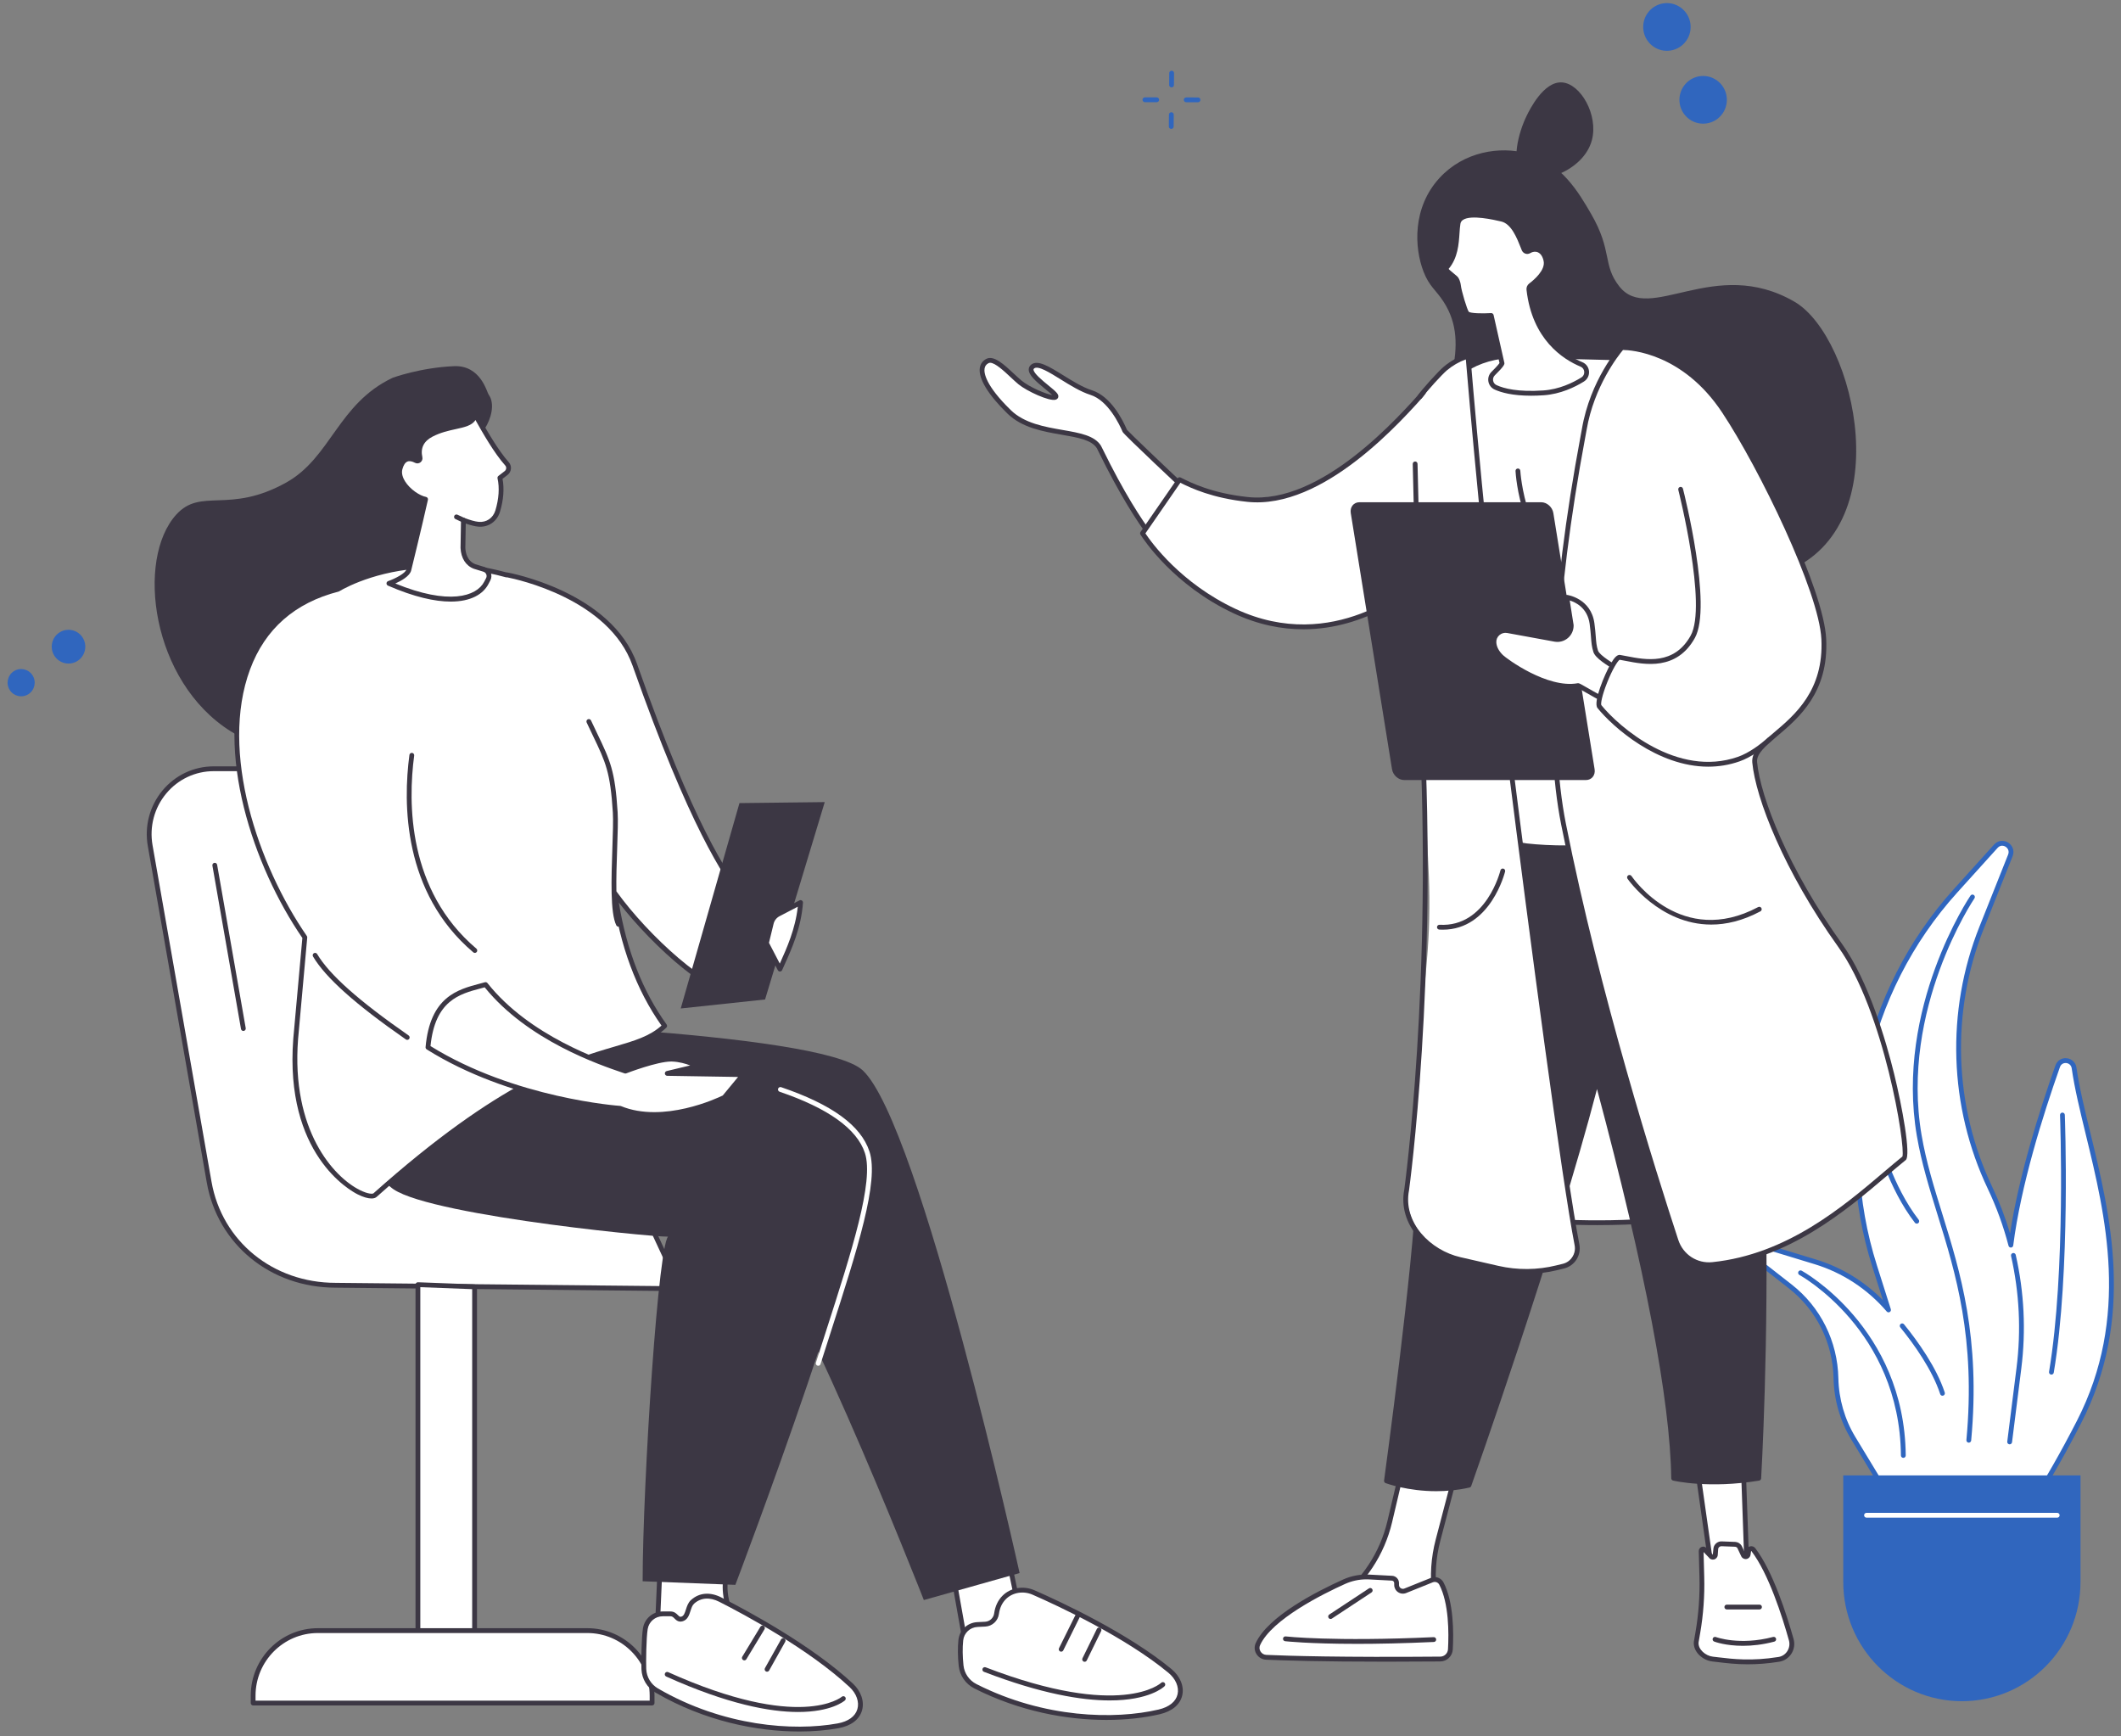 <?xml version="1.0" encoding="UTF-8"?>
<svg xmlns="http://www.w3.org/2000/svg" width="270" height="221" viewBox="0 0 270 221" fill="none">
  <rect x="0" y="0" width="270" height="221" fill="#808080" stroke="none"/>
  <g clip-path="url(#clip0_4_375)">
    <path d="M264.027 135.946C263.865 134.807 262.318 134.644 261.935 135.725C259.916 141.431 256.964 150.692 255.978 158.488C255.324 155.988 254.442 153.544 253.325 151.193C248.386 140.799 247.999 128.774 252.257 118.074L255.912 108.89C256.374 107.73 254.902 106.786 254.069 107.709L248.935 113.388C237.289 126.272 233.357 144.513 238.637 161.158L240.405 166.73C237.956 163.869 234.735 161.726 231.072 160.611L225.688 158.972C224.381 158.575 223.503 160.31 224.584 161.156L227.892 163.743C231.477 166.548 233.618 170.85 233.712 175.443C233.768 178.142 234.532 180.778 235.926 183.077L241.276 191.901L251.061 192.784C249.336 198.917 247.801 203.423 247.801 203.423C247.801 203.423 254.191 201.414 264.657 180.991C273.493 163.752 265.615 147.09 264.025 135.946H264.027ZM251.305 191.594L251.388 191.611C251.377 191.65 251.367 191.689 251.356 191.727L251.305 191.594Z" fill="white"></path>
    <path d="M247.802 203.729C247.722 203.729 247.641 203.697 247.583 203.635C247.502 203.553 247.476 203.432 247.513 203.321C247.529 203.277 249.006 198.93 250.668 193.055L241.251 192.205C241.154 192.197 241.068 192.142 241.018 192.059L235.668 183.235C234.248 180.891 233.467 178.198 233.41 175.447C233.317 170.924 231.239 166.746 227.708 163.983L224.399 161.395C223.696 160.846 223.681 160.02 223.976 159.445C224.267 158.877 224.937 158.418 225.778 158.675L231.162 160.314C234.398 161.299 237.324 163.081 239.696 165.498L238.347 161.249C233.045 144.535 237.017 126.117 248.711 113.179L253.844 107.499C254.392 106.895 255.137 106.939 255.632 107.25C256.134 107.566 256.505 108.23 256.197 109.002L252.541 118.186C248.324 128.782 248.709 140.763 253.601 151.058C254.504 152.958 255.267 154.95 255.879 156.995C256.994 149.685 259.596 141.426 261.649 135.621C261.868 135.003 262.445 134.626 263.09 134.696C263.74 134.761 264.238 135.245 264.332 135.901C264.69 138.415 265.381 141.25 266.111 144.251C268.652 154.698 271.815 167.7 264.933 181.131C254.528 201.434 248.161 203.631 247.896 203.715C247.866 203.725 247.835 203.729 247.805 203.729H247.802ZM241.458 191.608L251.089 192.477C251.179 192.486 251.262 192.533 251.313 192.608C251.365 192.684 251.38 192.779 251.356 192.866C250.04 197.547 248.822 201.317 248.326 202.819C250.155 201.745 255.962 197.289 264.388 180.85C271.166 167.623 268.033 154.745 265.515 144.399C264.782 141.383 264.088 138.534 263.726 135.99C263.661 135.533 263.31 135.337 263.029 135.31C262.742 135.282 262.376 135.402 262.225 135.83C260.045 141.994 257.244 150.935 256.281 158.529C256.263 158.675 256.144 158.787 255.998 158.796C255.85 158.802 255.721 158.71 255.683 158.568C255.03 156.063 254.143 153.627 253.05 151.327C248.085 140.879 247.692 128.718 251.974 117.963L255.629 108.779C255.817 108.307 255.572 107.944 255.307 107.777C255.048 107.614 254.628 107.552 254.296 107.919L249.163 113.599C237.615 126.374 233.693 144.563 238.93 161.069L240.697 166.641C240.742 166.781 240.682 166.931 240.556 167.002C240.428 167.074 240.27 167.046 240.176 166.934C237.731 164.078 234.554 161.995 230.986 160.909L225.602 159.269C225.064 159.105 224.682 159.417 224.52 159.732C224.353 160.056 224.32 160.56 224.775 160.916L228.084 163.503C231.76 166.379 233.925 170.729 234.022 175.439C234.076 178.081 234.826 180.668 236.19 182.919L241.459 191.611L241.458 191.608ZM251.356 192.034C251.231 192.034 251.118 191.957 251.072 191.838L251.021 191.706C250.98 191.601 251 191.483 251.071 191.397C251.141 191.312 251.254 191.27 251.363 191.293L251.447 191.31C251.53 191.326 251.603 191.376 251.648 191.449C251.692 191.522 251.705 191.609 251.682 191.693L251.65 191.809C251.616 191.936 251.503 192.027 251.372 192.034C251.366 192.034 251.361 192.034 251.356 192.034Z" fill="#3066BE"></path>
    <path d="M255.825 183.843C255.812 183.843 255.799 183.843 255.786 183.84C255.618 183.819 255.5 183.666 255.521 183.497L256.7 174.12C257.3 169.349 257.065 164.553 256.004 159.866C255.966 159.7 256.069 159.536 256.234 159.498C256.398 159.46 256.563 159.564 256.6 159.73C257.678 164.487 257.917 169.355 257.308 174.197L256.129 183.574C256.109 183.728 255.977 183.843 255.826 183.843H255.825Z" fill="#3066BE"></path>
    <path d="M250.625 183.628C250.616 183.628 250.606 183.628 250.596 183.628C250.428 183.613 250.305 183.462 250.32 183.293C251.523 170.345 248.938 162.009 246.656 154.654C245.602 151.254 244.604 148.041 244.013 144.588C241.221 128.285 250.743 114.139 250.84 113.998C250.936 113.858 251.126 113.822 251.265 113.92C251.404 114.016 251.438 114.207 251.344 114.347C251.25 114.486 241.866 128.433 244.615 144.484C245.201 147.898 246.191 151.091 247.239 154.471C249.538 161.881 252.143 170.28 250.928 183.35C250.912 183.509 250.779 183.629 250.624 183.629L250.625 183.628Z" fill="#3066BE"></path>
    <path d="M247.275 177.657C247.147 177.657 247.028 177.576 246.985 177.446C245.965 174.342 243.661 171.115 241.906 168.954C241.799 168.823 241.819 168.629 241.949 168.522C242.079 168.414 242.272 168.434 242.379 168.565C244.166 170.765 246.516 174.059 247.565 177.252C247.618 177.413 247.53 177.587 247.371 177.64C247.339 177.651 247.307 177.656 247.275 177.656V177.657Z" fill="#3066BE"></path>
    <path d="M261.141 174.969C261.125 174.969 261.107 174.967 261.09 174.964C260.923 174.937 260.811 174.777 260.84 174.61C262.991 161.822 262.246 142.135 262.239 141.936C262.232 141.766 262.363 141.624 262.531 141.617C262.706 141.609 262.842 141.743 262.849 141.911C262.857 142.109 263.604 161.86 261.442 174.712C261.417 174.863 261.288 174.967 261.141 174.967V174.969Z" fill="#3066BE"></path>
    <path d="M242.29 185.564C242.122 185.564 241.986 185.429 241.985 185.26C241.832 169.336 229.187 162.35 229.059 162.28C228.911 162.2 228.854 162.014 228.934 161.864C229.015 161.715 229.199 161.659 229.348 161.739C229.478 161.81 242.44 168.971 242.597 185.255C242.598 185.425 242.464 185.563 242.294 185.564H242.292H242.29Z" fill="#3066BE"></path>
    <path d="M244.003 155.754C243.912 155.754 243.823 155.713 243.762 155.635C240.334 151.207 238.813 145.222 238.8 145.162C238.758 144.997 238.858 144.831 239.022 144.789C239.185 144.748 239.352 144.848 239.392 145.013C239.407 145.071 240.897 150.933 244.245 155.257C244.349 155.391 244.325 155.583 244.192 155.688C244.137 155.731 244.07 155.752 244.005 155.752L244.003 155.754Z" fill="#3066BE"></path>
    <path d="M249.743 216.537C241.404 216.537 234.643 209.739 234.643 201.353V187.798H264.844V201.353C264.844 209.739 258.083 216.537 249.744 216.537H249.743Z" fill="#3066BE"></path>
    <path d="M261.882 193.178H237.602C237.433 193.178 237.297 193.039 237.297 192.871C237.297 192.702 237.434 192.564 237.602 192.564H261.882C262.051 192.564 262.187 192.702 262.187 192.871C262.187 193.039 262.05 193.178 261.882 193.178Z" fill="white"></path>
    <path d="M210.455 5.913C209.093 4.946 208.767 3.051 209.728 1.681C210.69 0.311 212.574 -0.017 213.936 0.95C215.298 1.917 215.624 3.812 214.663 5.182C213.702 6.552 211.818 6.879 210.455 5.913Z" fill="#3066BE"></path>
    <path d="M215.067 15.187C213.704 14.221 213.378 12.326 214.34 10.956C215.301 9.586 217.185 9.258 218.547 10.225C219.91 11.192 220.236 13.086 219.274 14.456C218.313 15.826 216.429 16.154 215.067 15.187Z" fill="#3066BE"></path>
    <path d="M7.558 80.511C8.547 79.865 9.871 80.148 10.513 81.143C11.155 82.138 10.874 83.469 9.885 84.114C8.896 84.76 7.572 84.477 6.93 83.482C6.287 82.488 6.569 81.157 7.558 80.511Z" fill="#3066BE"></path>
    <path d="M3.631 88.35C4.43 87.828 4.657 86.754 4.138 85.951C3.62 85.147 2.552 84.919 1.753 85.44C0.954 85.962 0.727 87.036 1.245 87.839C1.764 88.642 2.832 88.871 3.631 88.35Z" fill="#3066BE"></path>
    <path d="M149.138 11.125H149.135C148.966 11.125 148.831 10.985 148.831 10.815L148.842 9.304C148.842 9.134 148.983 9.006 149.15 8.999C149.32 8.999 149.454 9.138 149.454 9.308L149.443 10.819C149.443 10.988 149.306 11.125 149.138 11.125Z" fill="#3066BE"></path>
    <path d="M149.099 16.411H149.096C148.927 16.411 148.792 16.271 148.792 16.101L148.804 14.59C148.804 14.421 148.948 14.289 149.112 14.285C149.281 14.285 149.415 14.424 149.415 14.595L149.404 16.105C149.404 16.274 149.267 16.41 149.099 16.41V16.411Z" fill="#3066BE"></path>
    <path d="M147.247 13.01L145.745 13.007C145.575 13.007 145.439 12.869 145.439 12.698C145.439 12.528 145.577 12.392 145.745 12.392L147.247 12.394C147.416 12.394 147.552 12.533 147.552 12.703C147.552 12.873 147.415 13.01 147.247 13.01Z" fill="#3066BE"></path>
    <path d="M152.505 13.018L151.002 13.015C150.833 13.015 150.697 12.877 150.697 12.707C150.697 12.537 150.835 12.4 151.002 12.4L152.505 12.403C152.674 12.403 152.81 12.541 152.81 12.711C152.81 12.881 152.673 13.018 152.505 13.018Z" fill="#3066BE"></path>
    <path d="M190.96 154.879C190.96 154.879 218.262 158.877 232.84 148.749C247.418 138.62 206.188 83.669 206.188 83.669L190.959 154.879H190.96Z" fill="white"></path>
    <path d="M203.357 155.942C196.277 155.942 191.035 155.201 190.916 155.183C190.833 155.171 190.758 155.124 190.709 155.055C190.661 154.985 190.644 154.898 190.662 154.815L205.891 83.605C205.916 83.488 206.007 83.396 206.124 83.37C206.24 83.343 206.361 83.389 206.433 83.484C206.514 83.591 214.611 94.413 222.272 107.162C232.584 124.322 237.237 136.614 236.101 143.698C235.724 146.056 234.685 147.839 233.014 149C224.821 154.693 212.543 155.941 203.357 155.941V155.942ZM191.328 154.619C194.449 155.021 219.205 157.848 232.666 148.496C234.195 147.435 235.147 145.787 235.498 143.602C237.994 128.038 210.053 89.434 206.346 84.398L191.328 154.619Z" fill="#3C3744"></path>
    <path d="M185.994 184.846L183.058 196.039C182.471 198.277 182.316 200.607 182.602 202.902L183.19 207.631L168.363 205.198L170.279 203.779C173.606 201.315 175.956 197.744 176.911 193.701L179.462 182.901L185.994 184.845V184.846Z" fill="white"></path>
    <path d="M183.19 207.939C183.173 207.939 183.157 207.939 183.141 207.935L168.315 205.502C168.194 205.483 168.096 205.391 168.067 205.271C168.037 205.151 168.083 205.025 168.182 204.951L170.098 203.532C173.362 201.113 175.676 197.597 176.612 193.631L179.164 182.831C179.183 182.749 179.236 182.679 179.308 182.636C179.38 182.594 179.468 182.583 179.548 182.607L186.08 184.55C186.238 184.598 186.331 184.762 186.288 184.923L183.352 196.116C182.772 198.324 182.622 200.595 182.904 202.863L183.492 207.592C183.505 207.688 183.47 207.785 183.401 207.851C183.344 207.907 183.267 207.938 183.188 207.938L183.19 207.939ZM169.129 205.014L182.836 207.263L182.299 202.941C182.008 200.594 182.163 198.246 182.764 195.961L185.623 185.055L179.684 183.289L177.208 193.772C176.237 197.881 173.841 201.522 170.46 204.026L169.128 205.012L169.129 205.014Z" fill="#3C3744"></path>
    <path d="M184.633 209.944C184.744 207.969 184.771 204.033 183.49 201.565C183.262 201.126 182.735 200.937 182.277 201.121L178.885 202.486C178.358 202.698 177.785 202.307 177.785 201.737V201.504C177.785 201.173 177.528 200.901 177.199 200.883L174.276 200.729C173.186 200.672 172.1 200.879 171.102 201.328C168.08 202.691 161.661 205.908 160.127 209.272C159.779 210.036 160.345 210.911 161.18 210.949C163.83 211.069 170.533 211.279 183.349 211.169C184.031 211.164 184.591 210.626 184.63 209.943L184.633 209.944Z" fill="white"></path>
    <path d="M176.471 211.509C168.2 211.509 163.459 211.36 161.169 211.257C160.662 211.235 160.202 210.96 159.937 210.523C159.677 210.096 159.647 209.594 159.851 209.145C161.389 205.771 167.482 202.624 170.979 201.049C172.018 200.58 173.162 200.367 174.293 200.424L177.216 200.577C177.707 200.604 178.091 201.011 178.091 201.505V201.738C178.091 201.907 178.17 202.058 178.309 202.151C178.448 202.246 178.617 202.264 178.771 202.201L182.163 200.837C182.772 200.591 183.459 200.844 183.76 201.424C185.061 203.931 185.056 207.85 184.936 209.962C184.888 210.805 184.193 211.472 183.354 211.479C180.827 211.5 178.538 211.509 176.47 211.509H176.471ZM173.927 201.029C173.003 201.029 172.077 201.229 171.23 201.611C168.479 202.851 161.917 206.094 160.407 209.403C160.289 209.662 160.307 209.954 160.46 210.204C160.619 210.466 160.894 210.631 161.196 210.643C164.053 210.771 170.732 210.971 183.349 210.864C183.868 210.859 184.298 210.448 184.327 209.926C184.443 207.877 184.454 204.083 183.219 201.707C183.064 201.409 182.708 201.278 182.391 201.406L178.999 202.77C178.657 202.907 178.272 202.865 177.967 202.659C177.661 202.451 177.48 202.106 177.48 201.737V201.504C177.48 201.336 177.349 201.198 177.183 201.19L174.26 201.036C174.147 201.031 174.036 201.028 173.924 201.028L173.927 201.029Z" fill="#3C3744"></path>
    <path d="M172.714 209.24C166.57 209.24 163.635 208.906 163.594 208.902C163.426 208.882 163.307 208.73 163.326 208.562C163.345 208.393 163.499 208.271 163.665 208.292C163.723 208.299 169.69 208.973 182.503 208.386C182.671 208.375 182.815 208.509 182.822 208.679C182.83 208.849 182.7 208.993 182.531 209C178.641 209.178 175.375 209.241 172.714 209.241V209.24Z" fill="#3C3744"></path>
    <path d="M169.382 206.071C169.282 206.071 169.185 206.022 169.126 205.933C169.034 205.791 169.074 205.601 169.214 205.508L174.26 202.18C174.401 202.087 174.59 202.127 174.683 202.268C174.776 202.411 174.735 202.6 174.595 202.694L169.55 206.021C169.498 206.056 169.44 206.071 169.382 206.071Z" fill="#3C3744"></path>
    <path d="M216.042 186.738L217.834 199.396H222.372L221.931 186.947L216.042 186.738Z" fill="white"></path>
    <path d="M222.372 199.703H217.834C217.682 199.703 217.553 199.59 217.532 199.439L215.739 186.781C215.727 186.69 215.755 186.6 215.814 186.533C215.875 186.466 215.964 186.424 216.053 186.431L221.942 186.64C222.102 186.646 222.231 186.776 222.236 186.936L222.677 199.385C222.68 199.468 222.65 199.549 222.591 199.609C222.533 199.669 222.454 199.703 222.371 199.703H222.372ZM218.101 199.089H222.057L221.637 187.244L216.397 187.059L218.101 199.089Z" fill="#3C3744"></path>
    <path d="M218.009 211.175C219.865 211.374 222.471 211.851 226.445 211.212C227.608 211.025 228.342 209.848 228.023 208.708C227.182 205.703 225.423 200.155 223.195 197.247C223.034 197.037 222.704 197.094 222.618 197.346L222.539 197.869C222.492 198.183 222.068 198.245 221.934 197.959L221.443 196.914C221.328 196.72 221.128 196.594 220.904 196.573L219.181 196.506C218.817 196.471 218.486 196.725 218.423 197.088L218.363 197.913C218.339 198.232 217.916 198.324 217.764 198.042L217.021 197.275C216.871 197.07 216.547 197.182 216.554 197.437L216.643 200.727C216.706 203.102 216.534 205.48 216.131 207.822L215.927 209C215.82 210.086 216.93 211.06 218.009 211.176V211.175Z" fill="white"></path>
    <path d="M222.533 211.842C220.995 211.842 219.747 211.691 218.718 211.567C218.459 211.536 218.212 211.505 217.977 211.48C216.763 211.349 215.498 210.247 215.624 208.969L215.831 207.769C216.23 205.453 216.401 203.086 216.339 200.735L216.25 197.445C216.243 197.196 216.396 196.974 216.631 196.893C216.859 196.815 217.106 196.886 217.254 197.073L217.985 197.828C218.005 197.847 218.022 197.871 218.035 197.895L218.121 197.064C218.121 197.053 218.124 197.044 218.126 197.034C218.216 196.516 218.696 196.155 219.213 196.198L220.92 196.264C221.255 196.294 221.544 196.477 221.709 196.753L222.214 197.825L222.319 197.299C222.322 197.281 222.326 197.263 222.332 197.246C222.408 197.021 222.601 196.858 222.834 196.819C223.066 196.78 223.298 196.872 223.44 197.059C225.695 200.001 227.465 205.568 228.32 208.624C228.497 209.258 228.396 209.939 228.044 210.492C227.695 211.039 227.132 211.412 226.497 211.514C224.996 211.755 223.685 211.839 222.537 211.839L222.533 211.842ZM218.041 210.869C218.278 210.894 218.528 210.925 218.79 210.957C220.553 211.169 222.969 211.461 226.397 210.91C226.866 210.834 227.267 210.569 227.525 210.163C227.784 209.756 227.858 209.256 227.727 208.792C226.884 205.778 225.143 200.296 222.952 197.434L222.913 197.424L222.838 197.914C222.797 198.189 222.584 198.401 222.311 198.441C222.035 198.482 221.774 198.34 221.656 198.088L221.165 197.044C221.114 196.961 221 196.89 220.875 196.878L219.169 196.812C218.954 196.794 218.767 196.931 218.725 197.127L218.667 197.934C218.646 198.214 218.449 198.443 218.176 198.503C217.917 198.557 217.659 198.45 217.519 198.231L216.862 197.551L216.946 200.717C217.01 203.108 216.837 205.516 216.43 207.872L216.228 209.05C216.142 209.944 217.131 210.77 218.041 210.868V210.869Z" fill="#3C3744"></path>
    <path d="M221.874 209.488C219.661 209.488 218.292 208.977 218.207 208.944C218.051 208.884 217.972 208.705 218.031 208.548C218.091 208.39 218.268 208.311 218.425 208.369C218.454 208.38 221.445 209.488 225.716 208.359C225.879 208.316 226.046 208.414 226.089 208.578C226.132 208.743 226.035 208.91 225.871 208.954C224.357 209.354 223.006 209.488 221.874 209.488Z" fill="#3C3744"></path>
    <path d="M223.983 204.86H219.821C219.652 204.86 219.516 204.724 219.516 204.553C219.516 204.383 219.653 204.246 219.821 204.246H223.983C224.152 204.246 224.288 204.383 224.288 204.553C224.288 204.724 224.151 204.86 223.983 204.86Z" fill="#3C3744"></path>
    <path d="M186.737 103.456C186.737 103.456 180.787 142.105 180.55 151.335C180.312 160.565 176.495 188.493 176.495 188.493C176.495 188.493 181.4 190.323 187.001 189.044C187.001 189.044 204.564 139.587 205.877 124.425C207.189 109.263 202.801 102.322 202.801 102.322L186.736 103.458L186.737 103.456Z" fill="#3C3744"></path>
    <path d="M192.557 101.05C192.557 101.05 212.726 162.983 213.056 188.158C213.056 188.158 217.501 189.207 223.89 188.158C223.89 188.158 227.987 119.038 216.178 99.674L192.557 101.05Z" fill="#3C3744"></path>
    <path d="M182.836 189.807C179.201 189.807 176.539 188.835 176.388 188.779C176.253 188.729 176.171 188.592 176.191 188.45C176.23 188.171 180.01 160.433 180.243 151.327C180.478 142.183 186.374 103.797 186.433 103.409C186.456 103.268 186.572 103.159 186.714 103.149L192.771 102.721C192.445 101.7 192.264 101.146 192.264 101.146C192.235 101.055 192.249 100.956 192.302 100.877C192.354 100.799 192.442 100.748 192.536 100.743L216.157 99.367C216.268 99.362 216.376 99.418 216.434 99.514C221.359 107.592 224.162 124.97 224.764 151.171C225.211 170.659 224.202 188.003 224.191 188.176C224.183 188.32 224.076 188.438 223.936 188.461C217.559 189.507 213.166 188.5 212.983 188.457C212.845 188.425 212.75 188.303 212.747 188.162C212.616 178.247 209.438 161.583 203.296 138.622C198.023 158.845 187.393 188.839 187.285 189.144C187.25 189.243 187.167 189.317 187.065 189.341C185.576 189.682 184.14 189.807 182.832 189.807H182.836ZM176.832 188.281C177.846 188.607 182.067 189.804 186.77 188.779C187.635 186.335 198.036 156.783 202.999 137.345C203.034 137.21 203.155 137.115 203.294 137.115H203.295C203.432 137.115 203.554 137.208 203.59 137.342C209.89 160.741 213.176 177.751 213.359 187.908C214.333 188.095 218.284 188.73 223.6 187.896C223.85 183.359 227.171 118.687 216.014 99.994L192.972 101.336C193.077 101.662 193.248 102.194 193.475 102.908C193.505 102.997 193.491 103.096 193.438 103.175C193.385 103.253 193.301 103.302 193.206 103.309L187.004 103.747C186.499 107.042 181.081 142.619 180.858 151.344C180.636 160.017 177.216 185.467 176.834 188.282L176.832 188.281Z" fill="#3C3744"></path>
    <path d="M183.245 22.654C186.34 19.285 190.944 18.576 194.402 19.526C198.781 20.729 200.988 24.538 202.544 27.223C205.297 31.971 203.968 33.691 206.131 36.449C209.961 41.333 218.246 32.498 228.432 38.404C236.183 42.896 242.068 67.775 226.623 73.04C219.102 75.604 209.083 76.462 201.54 74.04C194.344 71.729 185.339 65.547 184.05 57.073C182.984 50.064 187.577 44.234 183.734 38.36C182.756 36.865 181.944 36.459 181.217 34.588C180.036 31.551 179.771 26.435 183.244 22.655L183.245 22.654Z" fill="#3C3744"></path>
    <path d="M193.896 22.163C192.252 20.821 193.292 16.864 194.345 14.73C194.739 13.929 196.505 10.351 198.826 10.489C201.211 10.631 203.495 14.656 202.643 17.845C201.579 21.831 195.824 23.735 193.896 22.163Z" fill="#3C3744"></path>
    <path d="M151.083 62.418C147.932 59.475 143.257 55.01 143.193 54.859C142.748 53.807 141.259 50.711 138.899 49.966C136.044 49.064 132.602 45.738 131.456 46.657C130.31 47.575 134.586 49.956 134.417 50.481C134.248 51.006 131.08 49.697 129.842 48.676C128.603 47.654 126.713 45.441 125.707 45.947C124.328 46.642 124.876 48.928 128.463 52.424C131.875 55.752 138.353 54.401 139.894 56.904C139.998 57.073 143.042 63.617 146.423 68.101C147.461 69.478 148.502 69.173 149.913 67.768C149.913 67.768 153.945 65.091 151.082 62.418H151.083Z" fill="white"></path>
    <path d="M147.841 69.298C147.802 69.298 147.763 69.297 147.724 69.294C147.166 69.254 146.662 68.924 146.18 68.287C144.812 66.473 142.591 63.103 139.776 57.353C139.697 57.19 139.647 57.09 139.631 57.06C138.974 55.996 137.208 55.69 135.165 55.336C132.795 54.926 130.111 54.46 128.25 52.646C125.774 50.233 124.524 48.165 124.728 46.827C124.807 46.311 125.098 45.912 125.57 45.673C126.529 45.191 127.827 46.407 129.084 47.582C129.427 47.901 129.75 48.204 130.034 48.438C131.057 49.281 133.153 50.167 133.951 50.286C133.734 50.072 133.36 49.767 133.064 49.525C131.827 48.515 130.951 47.747 130.956 47.035C130.956 46.792 131.064 46.578 131.266 46.416C132.096 45.75 133.532 46.64 135.348 47.767C136.508 48.487 137.823 49.303 138.991 49.672C141.404 50.435 142.909 53.415 143.458 54.703C143.822 55.12 148.129 59.241 151.29 62.192C152.104 62.952 152.48 63.792 152.405 64.689C152.258 66.473 150.364 67.829 150.108 68.006C149.21 68.894 148.504 69.298 147.839 69.298H147.841ZM126.046 46.177C125.972 46.177 125.904 46.191 125.845 46.222C125.549 46.371 125.381 46.598 125.333 46.919C125.251 47.449 125.415 49.025 128.676 52.204C130.401 53.885 132.987 54.333 135.269 54.729C137.459 55.109 139.35 55.436 140.155 56.742C140.169 56.763 140.227 56.882 140.326 57.081C143.118 62.787 145.316 66.123 146.667 67.916C147.035 68.404 147.395 68.655 147.767 68.682C148.274 68.715 148.887 68.358 149.7 67.55C149.714 67.536 149.729 67.524 149.746 67.513C149.765 67.5 151.67 66.214 151.797 64.639C151.854 63.94 151.544 63.269 150.875 62.644C150.797 62.571 143.052 55.311 142.912 54.98C142.519 54.053 141.062 50.972 138.808 50.261C137.566 49.868 136.218 49.032 135.027 48.292C133.608 47.412 132.142 46.499 131.646 46.897C131.576 46.953 131.566 46.997 131.566 47.038C131.563 47.509 132.744 48.472 133.45 49.048C134.436 49.853 134.83 50.195 134.708 50.576C134.681 50.66 134.603 50.812 134.382 50.876C133.568 51.116 130.692 49.774 129.649 48.913C129.349 48.666 129.019 48.358 128.669 48.03C127.82 47.235 126.688 46.176 126.046 46.176V46.177Z" fill="#3C3744"></path>
    <path d="M186.066 69.985C188.195 57.484 190.074 46.46 190.074 46.46C190.074 46.46 184.853 45.905 182.126 48.945C179.398 51.985 168.938 64.647 158.809 63.571C154.202 63.082 151.546 61.758 150.156 61.056L145.438 67.885C146.777 69.999 150.758 74.791 157.173 77.792C170.003 83.792 180.034 74.487 180.034 74.487L186.064 69.985H186.066Z" fill="white"></path>
    <path d="M165.901 80.099C163.179 80.099 160.192 79.543 157.046 78.071C149.428 74.508 145.593 68.701 145.181 68.051C145.115 67.946 145.117 67.812 145.188 67.711L149.905 60.882C149.992 60.756 150.158 60.714 150.293 60.782C151.577 61.431 154.246 62.779 158.841 63.267C168.208 64.256 178.08 53.066 181.325 49.387C181.543 49.14 181.736 48.923 181.9 48.74C184.699 45.619 189.888 46.132 190.107 46.155C190.192 46.163 190.268 46.206 190.318 46.275C190.369 46.343 190.39 46.428 190.376 46.512L186.368 70.036C186.354 70.114 186.313 70.184 186.249 70.232L180.229 74.725C179.907 75.016 174.124 80.099 165.902 80.101L165.901 80.099ZM145.807 67.891C146.568 69.037 150.296 74.237 157.304 77.514C169.792 83.354 179.728 74.353 179.828 74.261C179.837 74.254 179.845 74.247 179.853 74.24L185.787 69.81L189.717 46.742C188.555 46.688 184.56 46.691 182.355 49.15C182.191 49.331 182.001 49.548 181.784 49.795C178.488 53.532 168.462 64.904 158.78 63.877C154.34 63.405 151.653 62.148 150.259 61.449L145.81 67.891H145.807Z" fill="#3C3744"></path>
    <path d="M205.74 45.537C205.74 45.537 212.69 44.362 219.542 60.889C224.12 71.934 223.976 84.388 219.248 95.369C217.773 98.794 216.455 101.696 215.87 102.563C212.259 107.914 200.831 108.384 194.329 107.663C191.141 107.31 188.682 104.677 188.519 101.456L186.701 65.646L181.886 65.664L181.449 56.731C181.409 55.918 182.181 52.165 182.646 51.314C184.179 48.505 187.215 45.02 193.782 45.238L205.741 45.537H205.74Z" fill="white"></path>
    <path d="M199.397 108.239C197.517 108.239 195.762 108.131 194.296 107.968C190.944 107.597 188.385 104.864 188.213 101.472L186.41 65.956L181.886 65.972C181.724 65.972 181.589 65.844 181.581 65.681L181.144 56.748C181.101 55.863 181.903 52.039 182.378 51.167C184.733 46.856 188.574 44.761 193.792 44.933L205.722 45.23C206.313 45.15 213.12 44.599 219.824 60.771C224.392 71.79 224.284 84.445 219.528 95.493C217.794 99.521 216.648 101.958 216.122 102.738C213.209 107.054 205.623 108.242 199.397 108.242V108.239ZM186.701 65.34C186.864 65.34 186.998 65.469 187.006 65.632L188.824 101.442C188.981 104.532 191.31 107.019 194.362 107.358C200.124 107.999 211.98 107.781 215.617 102.392C216.122 101.644 217.249 99.24 218.968 95.248C223.658 84.353 223.765 71.872 219.261 61.007C212.61 44.965 205.856 45.831 205.79 45.841C205.772 45.844 205.751 45.844 205.733 45.845L193.774 45.546C188.799 45.382 185.147 47.373 182.914 51.463C182.491 52.239 181.715 55.939 181.754 56.718L182.177 65.357L186.7 65.34H186.701Z" fill="#3C3744"></path>
    <path d="M185.84 160.321C181.753 159.387 178.907 155.657 179.065 151.447L181.632 122.391C181.951 118.778 182.038 115.149 181.89 111.524C181.597 104.401 181.001 93.915 180.927 91.298L180.035 54.587C180.035 54.563 180.035 54.541 180.035 54.517C180.168 51.911 182.013 48.549 183.993 46.9C184.551 46.435 185.197 46.012 185.94 45.68C186.392 45.478 186.908 45.788 186.95 46.283C187.357 51.163 189.322 73.986 192.149 96.412C195.167 120.346 198.958 148.837 200.622 157.791C200.919 159.388 199.927 160.941 198.358 161.327C195.783 161.962 193.095 161.983 190.511 161.391L185.84 160.323V160.321Z" fill="white"></path>
    <path d="M194.304 162.143C193.062 162.143 191.819 162.005 190.609 161.728L185.773 160.621C181.714 159.692 177.881 155.897 178.767 151.387C178.802 151.14 182.43 124.592 180.623 91.315L179.839 59.057C179.835 58.887 179.968 58.746 180.138 58.742C180.297 58.726 180.447 58.871 180.45 59.041L181.234 91.29C183.043 124.62 179.407 151.224 179.369 151.489C178.551 155.655 182.127 159.156 185.909 160.021L190.745 161.128C193.162 161.682 195.713 161.661 198.12 161.066L198.95 160.863C199.997 160.604 200.655 159.567 200.447 158.501C198.835 150.254 194.806 119.92 191.847 96.449C188.906 73.122 186.876 49.079 186.6 45.743C185.73 46.059 184.92 46.527 184.19 47.136C183.594 47.634 181.544 49.874 180.984 50.686C180.888 50.826 180.698 50.861 180.56 50.764C180.421 50.668 180.386 50.475 180.483 50.337C181.034 49.538 183.112 47.237 183.802 46.663C184.695 45.919 185.698 45.371 186.784 45.035C186.873 45.008 186.969 45.022 187.045 45.074C187.122 45.125 187.172 45.21 187.178 45.304C187.199 45.562 189.304 71.38 192.456 96.372C195.414 119.834 199.44 150.151 201.049 158.382C201.321 159.772 200.464 161.123 199.098 161.46L198.269 161.663C196.974 161.981 195.64 162.142 194.307 162.142L194.304 162.143Z" fill="#3C3744"></path>
    <path d="M200.58 73.26C200.543 73.26 200.504 73.254 200.466 73.238C193.568 70.452 192.946 60.385 192.923 59.957C192.914 59.786 193.043 59.643 193.212 59.633C193.378 59.625 193.524 59.753 193.534 59.923C193.539 60.024 194.159 70.028 200.695 72.668C200.852 72.73 200.928 72.91 200.864 73.067C200.816 73.186 200.702 73.259 200.581 73.259L200.58 73.26Z" fill="#3C3744"></path>
    <path d="M206.467 44.239C206.467 44.239 213.915 43.937 219.484 52.338C224.244 59.517 231.864 75.162 232.167 81.344C232.679 91.837 223.053 93.698 223.37 97.037C223.772 101.288 227.118 110.385 234.253 120.348C240.13 128.555 243.161 146.812 242.404 147.421C237.297 151.52 229.199 159.802 218.017 160.959C215.952 161.172 214.012 159.918 213.355 157.918C210.728 149.922 203.378 126.73 199.039 104.914C195.282 86.022 201.26 57.102 201.673 54.665C202.736 48.404 206.467 44.238 206.467 44.238V44.239Z" fill="white"></path>
    <path d="M217.55 161.291C215.518 161.291 213.715 159.999 213.063 158.015C210.185 149.252 203.027 126.543 198.738 104.977C196.479 93.624 197.356 76.061 201.204 55.52C201.285 55.093 201.342 54.788 201.371 54.615C202.436 48.338 206.084 44.207 206.239 44.034C206.295 43.973 206.371 43.937 206.454 43.932C206.53 43.928 214.138 43.722 219.738 52.168C224.654 59.584 232.167 75.096 232.471 81.328C232.804 88.145 228.995 91.365 226.215 93.716C224.739 94.964 223.574 95.951 223.674 97.008C224.097 101.471 227.665 110.623 234.502 120.168C237.878 124.883 240.094 132.524 241.114 136.659C242.126 140.762 243.296 147.097 242.595 147.661C241.863 148.249 241.058 148.932 240.206 149.656C234.933 154.133 227.712 160.265 218.049 161.266C217.882 161.282 217.715 161.292 217.551 161.292L217.55 161.291ZM206.607 44.545C206.045 45.214 202.919 49.149 201.973 54.717C201.944 54.891 201.886 55.201 201.805 55.632C197.971 76.095 197.095 93.576 199.337 104.854C203.62 126.386 210.769 149.068 213.643 157.821C214.256 159.689 216.042 160.857 217.984 160.653C227.46 159.673 234.597 153.611 239.81 149.185C240.65 148.471 241.445 147.796 242.175 147.21C242.591 145.964 239.867 128.714 234.004 120.527C227.1 110.888 223.493 101.609 223.063 97.065C222.933 95.687 224.206 94.609 225.82 93.244C228.503 90.976 232.177 87.869 231.859 81.358C231.565 75.324 223.993 59.696 219.227 52.507C214.212 44.942 207.606 44.557 206.605 44.545H206.607Z" fill="#3C3744"></path>
    <path d="M173.05 63.928H196.195C196.924 63.928 197.615 64.545 197.739 65.304L202.991 97.912C203.113 98.672 202.621 99.288 201.891 99.288H178.746C178.017 99.288 177.326 98.671 177.202 97.912L171.95 65.304C171.828 64.544 172.32 63.928 173.05 63.928Z" fill="#3C3744"></path>
    <path d="M199.449 76.03L200.014 79.59C200.042 80.71 199.039 81.574 197.941 81.373L191.908 80.271C190.978 80.101 190.118 80.843 190.172 81.79C190.203 82.33 190.444 82.958 191.111 83.611C191.422 83.915 196.776 88.015 200.888 87.272C201.067 87.239 204.6 89.546 205.068 89.311C205.778 88.955 206.548 86.879 206.691 85.628C206.704 85.521 203.452 83.902 203.128 82.905C202.794 81.874 202.905 81.154 202.66 79.365C202.25 76.39 199.447 76.03 199.447 76.03H199.449Z" fill="white"></path>
    <path d="M204.986 89.633C204.563 89.633 203.76 89.239 201.842 88.129C201.458 87.908 201.027 87.658 200.871 87.585C196.442 88.329 190.948 83.876 190.901 83.83C190.257 83.201 189.91 82.52 189.868 81.807C189.838 81.267 190.053 80.751 190.458 80.391C190.871 80.022 191.421 79.868 191.963 79.968L197.997 81.07C198.43 81.148 198.868 81.03 199.201 80.742C199.53 80.459 199.714 80.049 199.709 79.615L199.148 76.076C199.133 75.981 199.164 75.883 199.23 75.813C199.297 75.744 199.392 75.712 199.488 75.723C199.519 75.727 202.529 76.15 202.965 79.322C203.063 80.037 203.106 80.594 203.14 81.044C203.192 81.726 203.23 82.22 203.421 82.808C203.62 83.422 205.463 84.512 206.25 84.977C206.949 85.389 207.023 85.433 206.996 85.662C206.849 86.941 206.06 89.158 205.205 89.586C205.144 89.617 205.072 89.633 204.985 89.633H204.986ZM200.901 86.962C201.038 86.962 201.228 87.065 202.148 87.597C202.941 88.056 204.574 89 204.963 89.02C205.465 88.72 206.175 87.062 206.368 85.762C206.263 85.696 206.1 85.6 205.941 85.507C204.509 84.66 203.09 83.77 202.84 83C202.626 82.341 202.586 81.817 202.531 81.091C202.495 80.628 202.454 80.103 202.359 79.406C202.078 77.366 200.565 76.657 199.823 76.43L200.315 79.538C200.318 79.552 200.318 79.565 200.319 79.579C200.334 80.205 200.072 80.8 199.598 81.207C199.123 81.614 198.499 81.783 197.887 81.673L191.854 80.569C191.496 80.504 191.135 80.606 190.863 80.848C190.598 81.084 190.458 81.419 190.479 81.769C190.511 82.323 190.795 82.868 191.327 83.388C191.793 83.844 196.974 87.663 200.837 86.966C200.859 86.962 200.88 86.959 200.902 86.959L200.901 86.962Z" fill="#3C3744"></path>
    <path d="M217.838 117.684C211.246 117.684 207.231 111.926 207.18 111.851C207.084 111.711 207.12 111.52 207.259 111.424C207.397 111.329 207.587 111.364 207.683 111.503C207.94 111.879 214.07 120.643 223.812 115.457C223.962 115.378 224.147 115.435 224.226 115.585C224.305 115.736 224.248 115.922 224.098 116.001C221.823 117.212 219.724 117.684 217.838 117.684Z" fill="#3C3744"></path>
    <path d="M225.266 94.099C224.364 94.941 222.82 96.105 221.34 96.624C213.449 99.385 205.931 92.824 203.597 89.932C203.065 89.271 205.429 83.547 206.189 83.671C208.564 84.059 212.997 85.526 215.487 81.056C217.708 77.07 213.943 62.279 213.943 62.279L225.268 94.099H225.266Z" fill="white"></path>
    <path d="M217.461 97.587C210.954 97.587 205.273 92.495 203.36 90.123C202.766 89.388 204.283 85.802 205.035 84.499C205.526 83.647 205.887 83.308 206.238 83.365C206.498 83.409 206.784 83.464 207.089 83.523C209.485 83.989 213.109 84.693 215.219 80.904C217.356 77.07 213.682 62.501 213.646 62.355C213.604 62.19 213.703 62.023 213.866 61.981C214.03 61.939 214.197 62.038 214.238 62.203C214.394 62.811 218.008 77.158 215.753 81.206C213.427 85.383 209.387 84.597 206.974 84.127C206.69 84.071 206.423 84.019 206.178 83.979C205.934 84.116 205.262 85.175 204.577 86.905C203.925 88.549 203.756 89.558 203.844 89.749C206.056 92.488 213.511 99.038 221.242 96.333C222.639 95.844 224.13 94.742 225.061 93.873C225.184 93.757 225.377 93.764 225.492 93.889C225.607 94.013 225.601 94.208 225.476 94.323C224.5 95.234 222.927 96.393 221.441 96.912C220.098 97.382 218.762 97.586 217.461 97.586V97.587Z" fill="#3C3744"></path>
    <path d="M183.663 118.335C183.516 118.335 183.368 118.331 183.216 118.323C183.048 118.313 182.919 118.168 182.929 117.999C182.939 117.83 183.084 117.705 183.251 117.71C189.208 118.049 190.985 110.86 191.003 110.788C191.042 110.623 191.209 110.523 191.371 110.56C191.535 110.599 191.636 110.765 191.597 110.93C191.579 111.005 189.771 118.335 183.663 118.335Z" fill="#3C3744"></path>
    <path d="M194.63 31.961C194.401 32.097 194.103 31.983 194.001 31.735C193.52 30.543 192.75 28.261 191.181 27.897C189.161 27.428 185.892 26.823 185.611 28.428C185.364 29.836 185.655 32.265 184.182 34.024C184.04 34.193 184.162 34.462 184.337 34.596L185.265 35.383C185.461 35.532 185.629 36.033 185.652 36.282C185.726 37.046 186.506 39.702 186.769 39.912C187.281 40.32 189.835 40.161 189.835 40.161L191.199 46.212C191.242 46.358 190.634 47.002 190.075 47.557C189.538 48.087 189.705 48.99 190.39 49.303C191.429 49.778 193.283 50.224 196.486 50.007C198.513 49.868 200.258 49.056 201.469 48.307C202.213 47.847 202.135 46.724 201.328 46.389C199.004 45.422 195.322 42.944 194.631 36.853C194.609 36.655 194.694 36.459 194.852 36.339C195.458 35.881 197.091 34.531 196.805 33.163C196.501 31.71 195.421 31.489 194.634 31.962L194.63 31.961Z" fill="white"></path>
    <path d="M194.902 50.369C192.535 50.369 191.092 49.962 190.261 49.583C189.845 49.393 189.549 49.011 189.47 48.56C189.391 48.114 189.537 47.656 189.859 47.338C190.618 46.587 190.827 46.3 190.884 46.206L189.592 40.482C188.779 40.521 187.076 40.551 186.578 40.152C186.18 39.834 185.41 36.955 185.347 36.311C185.325 36.076 185.164 35.691 185.079 35.629L184.14 34.832C183.97 34.704 183.842 34.486 183.818 34.274C183.8 34.108 183.846 33.949 183.947 33.828C184.986 32.586 185.097 30.949 185.185 29.634C185.215 29.176 185.244 28.745 185.31 28.375C185.376 27.997 185.575 27.695 185.902 27.477C187.02 26.732 189.49 27.189 191.249 27.597C192.844 27.967 193.635 29.976 194.159 31.304L194.284 31.619C194.301 31.66 194.334 31.692 194.376 31.704C194.399 31.712 194.437 31.718 194.473 31.696C194.974 31.396 195.538 31.344 196.021 31.558C196.401 31.725 196.897 32.128 197.099 33.098C197.4 34.542 195.932 35.901 195.031 36.583C194.959 36.637 194.92 36.727 194.929 36.817C195.612 42.823 199.301 45.214 201.44 46.105C201.917 46.303 202.238 46.749 202.279 47.268C202.321 47.794 202.07 48.292 201.625 48.568C200.47 49.283 198.643 50.166 196.503 50.312C195.927 50.351 195.394 50.369 194.902 50.369ZM189.832 39.854C189.974 39.854 190.099 39.953 190.131 40.094L191.494 46.145C191.554 46.349 191.505 46.571 190.286 47.776C190.106 47.954 190.027 48.201 190.071 48.453C190.115 48.708 190.278 48.916 190.514 49.023C191.453 49.453 193.247 49.919 196.462 49.698C198.48 49.562 200.21 48.723 201.306 48.045C201.558 47.889 201.695 47.617 201.672 47.317C201.648 47.024 201.475 46.782 201.207 46.671C198.944 45.729 195.04 43.206 194.323 36.886C194.288 36.58 194.419 36.276 194.664 36.09C195.297 35.612 196.743 34.376 196.501 33.223C196.383 32.658 196.132 32.278 195.776 32.12C195.475 31.987 195.114 32.025 194.785 32.223C194.603 32.332 194.384 32.354 194.182 32.286C193.971 32.215 193.802 32.056 193.718 31.848L193.591 31.528C193.113 30.319 192.393 28.491 191.11 28.194C190.16 27.974 187.266 27.302 186.238 27.988C186.052 28.112 185.948 28.268 185.91 28.48C185.852 28.818 185.823 29.233 185.794 29.673C185.7 31.078 185.582 32.826 184.413 34.221C184.422 34.225 184.456 34.302 184.519 34.349L185.46 35.146C185.748 35.365 185.928 35.984 185.953 36.249C186.028 37.026 186.769 39.433 186.976 39.688C187.216 39.877 188.641 39.927 189.813 39.853C189.82 39.853 189.825 39.853 189.832 39.853V39.854ZM190.896 46.268C190.898 46.278 190.901 46.287 190.903 46.298L190.896 46.268Z" fill="#3C3744"></path>
    <path d="M58.364 56.956C58.853 56.755 60.628 56.209 61.717 54.546C62.487 53.372 63.068 51.404 62.195 50.21C61.977 49.912 61.187 46.469 57.807 46.608C53.525 46.785 49.995 48.081 49.995 48.081C43.016 51.384 42.137 58.234 36.445 61.413C29.156 65.483 25.599 62.014 22.432 65.508C17.285 71.186 19.249 86.743 29.378 93.089C36.219 97.376 46.929 97.499 51.775 92.125C59.687 83.353 52.459 59.385 58.362 56.956H58.364Z" fill="#3C3744"></path>
    <path d="M86.573 164.034L42.724 163.596C34.794 163.596 28.013 158.39 26.624 150.466L19.117 107.637C18.223 102.535 22.089 97.852 27.194 97.852H55.805L86.575 164.035L86.573 164.034Z" fill="white"></path>
    <path d="M86.573 164.341H86.571L42.721 163.902C34.449 163.902 27.704 158.399 26.323 150.519L18.816 107.69C18.371 105.151 19.058 102.566 20.7 100.599C22.321 98.659 24.688 97.545 27.194 97.545H55.805C55.923 97.545 56.032 97.614 56.081 97.722L86.85 163.905C86.894 164.002 86.887 164.113 86.83 164.201C86.773 164.289 86.678 164.342 86.573 164.342V164.341ZM27.194 98.158C24.869 98.158 22.672 99.191 21.169 100.993C19.643 102.821 19.005 105.222 19.419 107.583L26.925 150.412C28.254 157.993 34.751 163.287 42.724 163.287L86.091 163.721L55.61 98.158H27.193H27.194Z" fill="#3C3744"></path>
    <path d="M60.414 216.401H53.2V163.519L60.414 163.795V216.401Z" fill="white"></path>
    <path d="M60.414 216.708H53.2C53.031 216.708 52.895 216.571 52.895 216.401V163.519C52.895 163.435 52.928 163.356 52.989 163.297C53.05 163.238 53.131 163.204 53.212 163.212L60.427 163.488C60.59 163.495 60.721 163.63 60.721 163.795V216.401C60.721 216.571 60.583 216.708 60.416 216.708H60.414ZM53.505 216.094H60.108V164.091L53.505 163.838V216.094Z" fill="#3C3744"></path>
    <path d="M40.461 207.554H74.772C79.318 207.554 83.009 211.267 83.009 215.838V216.773H32.225V215.838C32.225 211.267 35.916 207.554 40.463 207.554H40.461Z" fill="white"></path>
    <path d="M83.01 217.079H32.225C32.056 217.079 31.92 216.942 31.92 216.772V215.837C31.92 211.101 35.752 207.246 40.463 207.246H74.773C79.483 207.246 83.316 211.099 83.316 215.837V216.772C83.316 216.942 83.179 217.079 83.011 217.079H83.01ZM32.53 216.465H82.703V215.838C82.703 211.44 79.144 207.862 74.772 207.862H40.462C36.087 207.862 32.53 211.441 32.53 215.838V216.465Z" fill="#3C3744"></path>
    <path d="M30.979 131.226C30.833 131.226 30.704 131.121 30.678 130.972L27.039 110.181C27.01 110.013 27.121 109.854 27.287 109.825C27.454 109.793 27.612 109.907 27.641 110.075L31.28 130.866C31.309 131.034 31.198 131.193 31.032 131.222C31.014 131.225 30.996 131.226 30.979 131.226Z" fill="#3C3744"></path>
    <path d="M127.931 196.029C127.859 196.332 131.398 212.624 131.398 212.624L123.26 211.254L120.809 197.48L127.93 196.029H127.931Z" fill="white"></path>
    <path d="M131.4 212.932C131.383 212.932 131.366 212.931 131.35 212.928L123.212 211.558C123.084 211.537 122.984 211.437 122.962 211.31L120.51 197.536C120.481 197.371 120.588 197.214 120.75 197.18L127.872 195.729C127.974 195.71 128.08 195.742 128.152 195.817C128.211 195.88 128.242 195.965 128.236 196.05C128.279 196.677 130.326 206.246 131.698 212.56C131.72 212.659 131.691 212.764 131.62 212.838C131.562 212.899 131.481 212.932 131.4 212.932ZM123.525 210.988L131.004 212.247C128.496 200.696 127.842 197.38 127.68 196.395L121.164 197.723L123.525 210.989V210.988Z" fill="#3C3744"></path>
    <path d="M126.859 205.393C126.946 204.744 127.199 203.96 127.842 203.319C128.814 202.353 130.308 202.148 131.569 202.701C134.721 204.082 143.349 208.073 148.927 212.678C150.898 214.307 150.868 217.122 147.559 217.896C142.138 219.166 132.96 219.092 124.169 214.637C123.16 214.125 122.465 213.14 122.346 212.012C122.249 211.091 122.189 209.922 122.308 208.772C122.422 207.673 123.325 206.833 124.423 206.779L125.412 206.73C126.154 206.693 126.758 206.133 126.857 205.392L126.859 205.393Z" fill="white"></path>
    <path d="M140.844 218.922C135.821 218.922 129.837 217.854 124.033 214.913C122.917 214.348 122.174 213.277 122.043 212.047C121.917 210.843 121.903 209.731 122.006 208.743C122.135 207.491 123.146 206.537 124.41 206.474L125.399 206.426C125.99 206.396 126.477 205.946 126.556 205.353C126.677 204.457 127.047 203.679 127.629 203.101C128.655 202.078 130.29 201.805 131.692 202.42C135.083 203.906 143.568 207.856 149.123 212.443C150.238 213.363 150.765 214.653 150.496 215.806C150.224 216.98 149.206 217.828 147.63 218.198C145.718 218.645 143.407 218.922 140.846 218.922H140.844ZM127.161 205.434C127.042 206.32 126.314 206.993 125.428 207.038L124.439 207.087C123.479 207.134 122.711 207.857 122.614 208.804C122.516 209.75 122.529 210.819 122.651 211.981C122.759 213.002 123.378 213.894 124.308 214.364C132.926 218.731 141.934 218.898 147.49 217.598C148.827 217.284 149.683 216.599 149.9 215.665C150.115 214.742 149.667 213.689 148.733 212.917C143.238 208.379 134.814 204.458 131.447 202.982C130.27 202.466 128.908 202.691 128.057 203.536C127.566 204.025 127.265 204.662 127.161 205.434Z" fill="#3C3744"></path>
    <path d="M141.261 216.441C137.706 216.441 132.551 215.605 125.254 212.799C125.095 212.739 125.018 212.56 125.077 212.402C125.137 212.243 125.315 212.165 125.471 212.225C142.764 218.876 147.767 214.244 147.816 214.196C147.936 214.078 148.129 214.081 148.247 214.202C148.365 214.323 148.362 214.517 148.242 214.636C148.118 214.756 146.304 216.441 141.259 216.441H141.261Z" fill="#3C3744"></path>
    <path d="M138.07 211.521C138.024 211.521 137.978 211.511 137.935 211.488C137.784 211.413 137.722 211.229 137.796 211.077L139.629 207.337C139.704 207.184 139.887 207.123 140.038 207.197C140.19 207.272 140.252 207.457 140.177 207.609L138.344 211.349C138.292 211.458 138.184 211.521 138.07 211.521Z" fill="#3C3744"></path>
    <path d="M135.083 210.234C135.037 210.234 134.991 210.225 134.947 210.202C134.796 210.127 134.735 209.943 134.81 209.791L136.977 205.421C137.052 205.269 137.235 205.206 137.386 205.283C137.537 205.358 137.598 205.543 137.523 205.695L135.356 210.064C135.302 210.172 135.195 210.234 135.083 210.234Z" fill="#3C3744"></path>
    <path d="M93.208 195.986C93.15 196.109 92.697 198.021 92.345 201.244C91.758 206.614 97.733 211.585 97.733 211.585L83.577 209.665L84.118 197.239L93.208 195.985V195.986Z" fill="white"></path>
    <path d="M97.733 211.893C97.719 211.893 97.706 211.893 97.692 211.89L83.535 209.971C83.379 209.95 83.265 209.812 83.27 209.653L83.811 197.226C83.818 197.078 83.929 196.956 84.075 196.936L93.165 195.682C93.278 195.665 93.387 195.714 93.453 195.805C93.517 195.893 93.53 196.008 93.487 196.107C93.435 196.257 92.998 198.063 92.647 201.278C92.084 206.423 97.868 211.3 97.927 211.349C98.033 211.437 98.068 211.583 98.012 211.709C97.963 211.822 97.853 211.893 97.732 211.893H97.733ZM83.895 209.399L96.797 211.148C95.183 209.593 91.564 205.572 92.04 201.211C92.296 198.86 92.611 197.155 92.796 196.353L84.412 197.509L83.895 209.399Z" fill="#3C3744"></path>
    <path d="M86.844 206.06C87.674 205.785 87.485 204.495 88.163 203.886C89.186 202.97 90.469 202.988 91.69 203.607C94.742 205.156 103.083 209.605 108.353 214.512C110.216 216.246 110.017 219.067 106.68 219.671C101.211 220.661 92.09 220.11 83.616 215.188C82.643 214.623 82.012 213.599 81.961 212.462C81.919 211.534 81.962 208.455 82.149 207.309C82.328 206.212 83.277 205.418 84.372 205.421L85.358 205.424C86.098 205.425 86.141 206.294 86.844 206.061V206.06Z" fill="white"></path>
    <path d="M101.725 220.393C96.383 220.393 89.741 219.1 83.463 215.455C82.387 214.83 81.711 213.716 81.655 212.476C81.614 211.53 81.655 208.44 81.848 207.26C82.051 206.015 83.109 205.114 84.368 205.114H84.375L85.361 205.117C85.834 205.117 86.102 205.383 86.297 205.579C86.501 205.782 86.564 205.833 86.751 205.77C87.047 205.671 87.159 205.362 87.317 204.867C87.449 204.454 87.597 203.985 87.964 203.658C89.014 202.716 90.387 202.6 91.832 203.334C95.114 205 103.314 209.4 108.564 214.287C109.616 215.266 110.062 216.582 109.732 217.72C109.394 218.884 108.331 219.685 106.738 219.974C105.271 220.24 103.577 220.395 101.729 220.395L101.725 220.393ZM84.366 205.728C83.41 205.728 82.604 206.413 82.45 207.359C82.267 208.482 82.226 211.547 82.266 212.448C82.312 213.478 82.874 214.403 83.768 214.922C92.077 219.748 101.024 220.384 106.626 219.368C107.979 219.124 108.872 218.477 109.143 217.547C109.409 216.634 109.026 215.557 108.146 214.736C102.954 209.902 94.813 205.534 91.553 203.881C90.348 203.27 89.218 203.354 88.367 204.115C88.126 204.331 88.014 204.682 87.896 205.053C87.732 205.568 87.546 206.149 86.94 206.352C86.389 206.534 86.074 206.222 85.866 206.014C85.684 205.833 85.57 205.731 85.358 205.729L84.372 205.727H84.366V205.728Z" fill="#3C3744"></path>
    <path d="M101.594 217.912C98.041 217.912 92.657 216.935 84.805 213.398C84.651 213.329 84.581 213.147 84.651 212.992C84.72 212.838 84.9 212.769 85.054 212.838C101.851 220.403 107.105 216.02 107.156 215.975C107.282 215.864 107.476 215.876 107.587 216.003C107.698 216.13 107.686 216.325 107.56 216.437C107.44 216.543 105.803 217.912 101.596 217.912H101.594Z" fill="#3C3744"></path>
    <path d="M97.644 212.784C97.593 212.784 97.542 212.772 97.495 212.745C97.347 212.662 97.296 212.475 97.378 212.327L99.426 208.673C99.509 208.525 99.695 208.472 99.842 208.556C99.989 208.64 100.042 208.826 99.958 208.974L97.911 212.628C97.855 212.729 97.751 212.784 97.644 212.784Z" fill="#3C3744"></path>
    <path d="M94.75 211.339C94.696 211.339 94.641 211.325 94.592 211.294C94.448 211.207 94.402 211.017 94.491 210.872L96.797 207.066C96.884 206.921 97.071 206.875 97.217 206.964C97.361 207.052 97.407 207.242 97.318 207.387L95.013 211.193C94.954 211.287 94.855 211.341 94.752 211.341L94.75 211.339Z" fill="#3C3744"></path>
    <path d="M55.693 129.828C55.693 129.828 104.405 131.181 109.822 136.24C117.171 143.103 129.794 200.227 129.794 200.227L117.605 203.663C117.605 203.663 99.24 156.782 94.689 156.782C90.139 156.782 54.768 147.81 54.768 147.81L55.693 129.827V129.828Z" fill="#3C3744"></path>
    <path d="M45.105 131.77C45.105 131.77 44.897 147.861 50.098 151.381C55.298 154.9 86.458 157.803 85.159 157.364C83.859 156.924 81.807 188.955 81.807 201.271L93.61 201.728C93.61 201.728 112.42 152.193 110.393 146.662C106.765 136.766 79.418 133.426 70.483 132.104C68.644 131.832 45.108 131.77 45.108 131.77H45.105Z" fill="#3C3744"></path>
    <path d="M104.157 173.843C104.126 173.843 104.094 173.838 104.064 173.827C103.903 173.776 103.814 173.603 103.867 173.441C104.291 172.107 104.713 170.796 105.126 169.512C108.432 159.237 111.289 150.363 110.1 146.756C109.091 143.696 105.438 141.073 99.244 138.963C99.085 138.909 98.999 138.735 99.053 138.574C99.107 138.414 99.28 138.329 99.44 138.382C105.916 140.587 109.592 143.264 110.68 146.564C111.931 150.361 109.184 158.897 105.708 169.702C105.294 170.985 104.872 172.297 104.448 173.629C104.406 173.76 104.287 173.843 104.157 173.843Z" fill="white"></path>
    <path d="M96.998 122.25C96.754 111.519 93.635 120.975 80.805 84.614C77.563 75.424 64.489 73.161 64.489 73.161C64.489 73.161 64.491 73.171 64.496 73.188C52.483 69.904 44.428 74.17 43.011 75.006C24.617 79.734 28.573 104.498 38.805 119.309L37.638 132.25C36.434 148.086 46.6 153.141 47.744 152.121C71.597 130.845 79.638 135.361 84.612 130.584C81.736 126.594 79.318 121.124 78.29 113.731C83.907 121.515 97.241 132.943 96.998 122.25Z" fill="white"></path>
    <path d="M47.293 152.55C46.835 152.55 46.224 152.373 45.534 152.027C44.576 151.55 36.215 146.935 37.333 132.225L38.49 119.39C32.228 110.273 27.307 95.658 31.258 84.993C33.233 79.663 37.149 76.206 42.894 74.717C44.486 73.785 52.524 69.637 64.455 72.857C64.483 72.853 64.511 72.853 64.54 72.857C64.672 72.88 77.828 75.258 81.092 84.511C88.402 105.228 92.566 111.06 94.803 114.192C96.544 116.63 97.195 117.543 97.302 122.242C97.359 124.76 96.679 126.278 95.279 126.752C91.264 128.115 82.974 120.301 78.773 114.885C79.77 120.962 81.814 126.179 84.858 130.402C84.948 130.526 84.931 130.697 84.821 130.805C83.15 132.411 81.17 132.991 78.431 133.796C72.68 135.485 63.989 138.038 47.945 152.348C47.794 152.482 47.572 152.549 47.291 152.549L47.293 152.55ZM55.646 72.267C48.718 72.267 44.235 74.64 43.167 75.271C43.142 75.286 43.115 75.296 43.088 75.303C37.525 76.733 33.737 80.066 31.831 85.21C27.942 95.702 32.851 110.15 39.056 119.133C39.096 119.192 39.116 119.264 39.11 119.336L37.944 132.277C37.061 143.894 42.47 149.812 45.807 151.478C46.861 152.004 47.44 151.983 47.542 151.891C63.69 137.489 72.46 134.913 78.263 133.209C80.811 132.461 82.681 131.911 84.208 130.543C80.996 126 78.904 120.36 77.989 113.775C77.969 113.635 78.047 113.5 78.177 113.447C78.308 113.394 78.456 113.437 78.54 113.551C82.457 118.98 90.31 126.296 94.273 126.296C94.567 126.296 94.839 126.255 95.088 126.172C96.204 125.792 96.746 124.475 96.695 122.257C96.593 117.747 96.017 116.942 94.311 114.552C92.056 111.395 87.86 105.517 80.521 84.717C77.532 76.247 65.814 73.732 64.55 73.485C64.507 73.496 64.462 73.496 64.418 73.485C61.185 72.602 58.244 72.269 55.649 72.269L55.646 72.267Z" fill="#3C3744"></path>
    <path d="M78.727 117.949C78.614 117.949 78.506 117.886 78.454 117.779C77.67 116.204 77.822 111.805 77.955 107.922C78.018 106.125 78.076 104.427 78.014 103.426C77.695 98.266 77.094 97.014 75.489 93.665C75.243 93.153 74.975 92.594 74.681 91.965C74.609 91.811 74.674 91.629 74.828 91.556C74.981 91.485 75.163 91.549 75.235 91.704C75.528 92.332 75.795 92.89 76.04 93.399C77.682 96.825 78.297 98.109 78.624 103.388C78.688 104.42 78.631 106.054 78.566 107.944C78.441 111.565 78.286 116.07 78.999 117.504C79.074 117.656 79.013 117.84 78.863 117.915C78.818 117.938 78.773 117.947 78.727 117.947V117.949Z" fill="#3C3744"></path>
    <path d="M64.426 60.206C64.794 59.922 64.849 59.382 64.538 59.037C62.607 56.89 60.443 52.561 60.429 52.726C60.282 54.509 57.559 53.93 54.916 55.301C53.341 56.119 53.267 57.373 53.462 58.253C53.526 58.538 53.225 58.769 52.968 58.634C52.261 58.262 51.338 58.13 50.925 59.637C50.464 61.313 52.752 63.284 54.172 63.549C54.089 63.95 53.172 67.935 52.041 72.535C51.818 73.446 49.507 74.259 49.507 74.259C57.125 77.578 60.854 76.213 61.904 74.201L62.15 73.731C62.405 73.242 62.155 72.642 61.632 72.481L60.417 72.104C59.389 71.722 58.977 70.725 58.932 69.725L58.992 66.203C59.591 66.431 60.32 66.67 60.897 66.724C62.048 66.833 63.024 66.158 63.356 65.045C63.814 63.518 63.904 62.044 63.633 60.819L64.428 60.205L64.426 60.206Z" fill="white"></path>
    <path d="M57.374 76.574C55.361 76.574 52.723 75.995 49.385 74.541C49.27 74.491 49.196 74.374 49.202 74.248C49.206 74.121 49.288 74.011 49.406 73.969C50.3 73.654 51.617 72.977 51.745 72.461C52.75 68.372 53.572 64.828 53.809 63.774C52.809 63.464 51.642 62.554 51.036 61.579C50.599 60.877 50.459 60.177 50.63 59.555C50.825 58.846 51.152 58.387 51.603 58.189C52.03 58.002 52.537 58.061 53.11 58.361C53.117 58.365 53.13 58.372 53.15 58.356C53.169 58.341 53.167 58.326 53.165 58.32C52.982 57.498 52.949 55.976 54.777 55.028C55.875 54.459 57.001 54.21 57.906 54.012C59.319 53.702 60.06 53.503 60.125 52.701C60.136 52.567 60.235 52.451 60.367 52.422C60.528 52.386 60.79 52.69 61.153 53.333C61.88 54.623 63.394 57.306 64.766 58.832C64.969 59.058 65.07 59.362 65.042 59.666C65.014 59.976 64.858 60.261 64.613 60.45L63.971 60.947C64.208 62.196 64.099 63.64 63.649 65.135C63.273 66.391 62.155 67.154 60.869 67.033C60.453 66.994 59.923 66.861 59.29 66.641L59.237 69.732C59.265 70.331 59.469 71.424 60.522 71.817L61.721 72.186C62.058 72.291 62.328 72.538 62.465 72.866C62.6 73.192 62.584 73.56 62.42 73.873L62.175 74.343C61.507 75.62 59.958 76.574 57.374 76.574ZM50.313 74.266C57.111 77.059 60.655 75.931 61.633 74.057L61.879 73.587C61.958 73.436 61.966 73.259 61.9 73.101C61.835 72.944 61.704 72.824 61.542 72.773L60.327 72.398C59.299 72.016 58.685 71.049 58.626 69.741L58.685 66.2C58.687 66.099 58.737 66.007 58.82 65.951C58.903 65.896 59.007 65.883 59.1 65.919C59.863 66.211 60.478 66.381 60.926 66.423C61.93 66.518 62.77 65.943 63.065 64.961C63.506 63.488 63.601 62.08 63.336 60.891C63.309 60.774 63.354 60.653 63.448 60.58L64.243 59.966C64.353 59.881 64.423 59.753 64.436 59.615C64.448 59.478 64.405 59.348 64.315 59.248C62.897 57.671 61.361 54.948 60.623 53.638C60.589 53.578 60.556 53.518 60.524 53.46C60.102 54.163 59.128 54.376 58.039 54.615C57.123 54.816 56.087 55.043 55.06 55.576C53.944 56.155 53.508 57.035 53.764 58.189C53.82 58.437 53.728 58.69 53.526 58.847C53.322 59.004 53.056 59.028 52.831 58.909C52.43 58.698 52.1 58.647 51.85 58.757C51.577 58.877 51.366 59.202 51.223 59.722C51.066 60.293 51.319 60.872 51.557 61.257C52.206 62.302 53.451 63.105 54.231 63.251C54.311 63.266 54.383 63.313 54.429 63.382C54.475 63.45 54.492 63.535 54.475 63.616C54.396 64 53.487 67.956 52.341 72.613C52.163 73.333 51.083 73.931 50.317 74.272L50.313 74.266Z" fill="#3C3744"></path>
    <path d="M58.991 66.511C58.948 66.511 58.905 66.502 58.863 66.483L57.978 66.071C57.825 66 57.757 65.817 57.829 65.664C57.9 65.509 58.082 65.442 58.234 65.515L59.12 65.926C59.272 65.998 59.339 66.18 59.268 66.334C59.217 66.445 59.106 66.512 58.991 66.512V66.511Z" fill="#3C3744"></path>
    <path d="M92.198 139.687L94.598 136.786L84.939 136.629L88.79 135.71C88.79 135.71 87.366 134.874 85.541 134.812C83.772 134.752 79.844 136.247 79.608 136.338C76.786 135.377 67.319 132.27 61.811 125.323C58.842 126.153 55.073 126.629 54.479 133.312C65.446 140.194 78.927 141.071 78.927 141.071C84.775 143.481 92.198 139.687 92.198 139.687Z" fill="white"></path>
    <path d="M83.333 142.188C81.84 142.188 80.308 141.964 78.857 141.374C77.936 141.304 64.887 140.204 54.318 133.571C54.221 133.51 54.166 133.398 54.175 133.284C54.745 126.885 58.247 125.955 61.06 125.208C61.287 125.148 61.511 125.088 61.731 125.026C61.849 124.994 61.975 125.035 62.051 125.131C67.389 131.862 76.522 134.964 79.523 135.983L79.602 136.01C80.35 135.727 83.838 134.439 85.552 134.503C87.432 134.567 88.885 135.407 88.946 135.444C89.054 135.506 89.112 135.63 89.094 135.755C89.076 135.879 88.985 135.979 88.863 136.009L87.384 136.362L94.603 136.479C94.721 136.48 94.827 136.55 94.877 136.657C94.925 136.765 94.909 136.892 94.834 136.982L92.434 139.884C92.407 139.916 92.374 139.943 92.336 139.961C92.105 140.08 87.911 142.188 83.333 142.188ZM54.802 133.15C65.551 139.823 78.814 140.755 78.947 140.765C78.981 140.767 79.013 140.774 79.043 140.787C84.437 143.009 91.32 139.775 92.005 139.441L93.956 137.081L84.935 136.935C84.781 136.932 84.653 136.815 84.637 136.661C84.62 136.508 84.72 136.366 84.87 136.329L87.859 135.615C87.292 135.395 86.464 135.149 85.533 135.117C85.5 135.117 85.466 135.116 85.432 135.116C83.664 135.116 79.881 136.561 79.719 136.624C79.652 136.649 79.579 136.65 79.512 136.628L79.329 136.565C76.309 135.54 67.168 132.436 61.701 125.672C61.542 125.715 61.381 125.759 61.217 125.802C58.48 126.527 55.383 127.35 54.802 133.15Z" fill="#3C3744"></path>
    <path d="M60.447 121.292C60.378 121.292 60.309 121.268 60.25 121.219C51.276 113.618 51.303 102.215 52.118 96.094C52.14 95.927 52.294 95.811 52.462 95.831C52.63 95.853 52.746 96.008 52.724 96.177C51.926 102.173 51.895 113.338 60.644 120.75C60.773 120.859 60.79 121.053 60.682 121.183C60.621 121.255 60.535 121.292 60.447 121.292Z" fill="#3C3744"></path>
    <path d="M51.84 132.36C51.781 132.36 51.72 132.342 51.667 132.306C45.215 127.814 41.459 124.46 39.848 121.75C39.762 121.605 39.809 121.416 39.954 121.329C40.098 121.241 40.287 121.29 40.373 121.435C41.936 124.066 45.636 127.36 52.015 131.799C52.154 131.896 52.189 132.087 52.093 132.226C52.033 132.313 51.939 132.359 51.842 132.359L51.84 132.36Z" fill="#3C3744"></path>
    <path d="M94.132 102.223L86.657 128.363L97.392 127.219L104.988 102.096L94.132 102.223Z" fill="#3C3744"></path>
    <path d="M99.286 123.351C100.211 121.269 101.677 118.342 101.91 114.878L99.09 116.346C98.634 116.583 98.303 117.007 98.181 117.508L97.564 120.043L99.286 123.349V123.351Z" fill="white"></path>
    <path d="M99.286 123.659C99.172 123.659 99.068 123.596 99.015 123.494L97.293 120.187C97.259 120.12 97.249 120.044 97.267 119.972L97.884 117.437C98.027 116.849 98.416 116.353 98.95 116.075L101.77 114.607C101.869 114.556 101.985 114.563 102.078 114.623C102.171 114.683 102.223 114.79 102.216 114.9C102.002 118.08 100.758 120.832 99.85 122.843C99.752 123.062 99.656 123.274 99.566 123.478C99.519 123.585 99.413 123.656 99.297 123.659H99.287H99.286ZM97.889 120.005L99.266 122.65C99.276 122.629 99.284 122.61 99.294 122.589C100.129 120.74 101.254 118.25 101.558 115.41L99.231 116.621C98.854 116.817 98.579 117.168 98.478 117.583L97.889 120.005Z" fill="#3C3744"></path>
  </g>
  <defs>
    <clipPath id="clip0_4_375">
      <rect width="268.125" height="220" fill="white" transform="translate(0.966 0.394)"></rect>
    </clipPath>
  </defs>
</svg>
